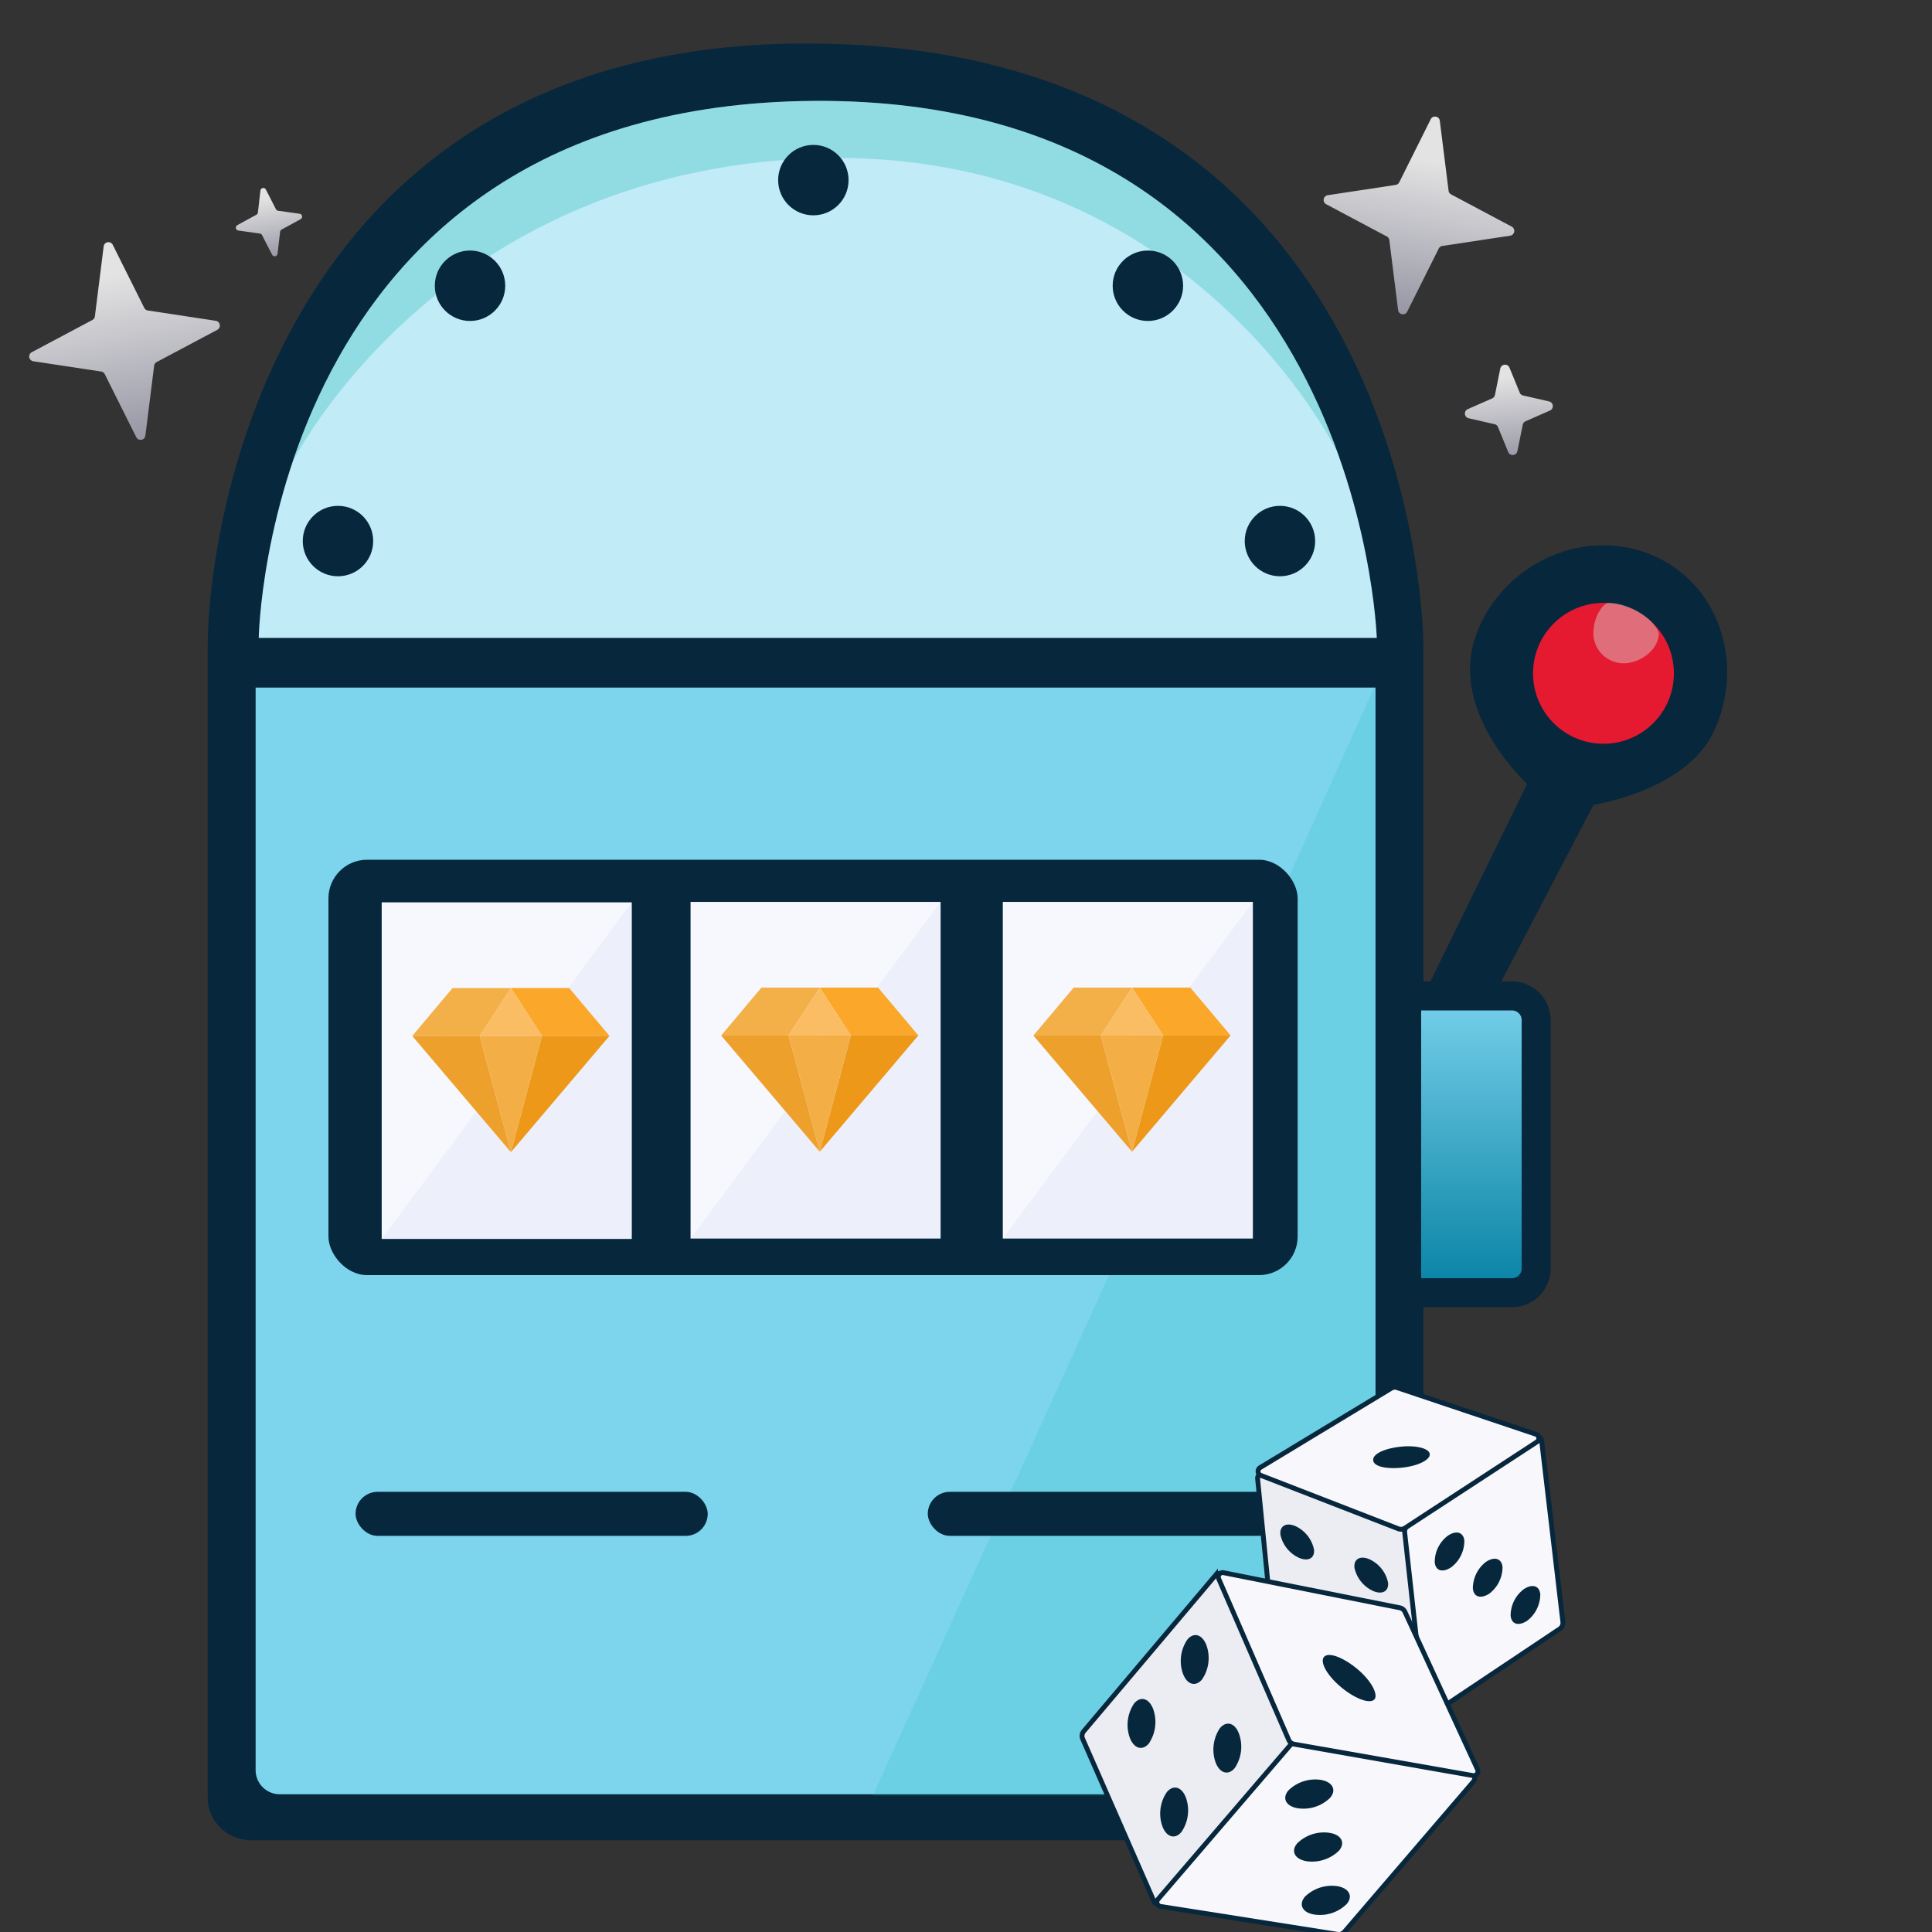 <svg xmlns="http://www.w3.org/2000/svg" width="200" height="200" fill="none"><rect width="100%" height="100%" fill="#333333" stroke="none"/><g clip-path="url(#a)"><path fill="#07273D" stroke="#07273D" d="M142.852 190H26c-2.21 0-4-1.722-4-3.931V66.861c0-11.5 6.697-63.726 64.579-61.81 57.881 1.917 60.274 57.497 60.273 61.81-.002 7.419 0 98.985 0 119.205 0 2.209-1.791 3.934-4 3.934Z"/><path fill="#7CD4ED" stroke="#07273D" stroke-width="3" d="M143.89 69.68H24.962v113.562a4 4 0 0 0 4 4H139.89a4 4 0 0 0 4-4V69.68Z"/><path fill="#C1EBF6" d="M142.524 66.035H26.784s.884-55.171 57.428-55.59c56.545-.417 58.312 55.59 58.312 55.59Z"/><path fill="#00B2AD" fill-opacity=".25" d="M30.284 47.833c5.398-16.114 19.111-37.13 53.928-37.387 34.332-.254 48.47 20.293 54.28 36.475 0 0-15.334-31.896-54.28-30.53-38.945 1.368-53.928 31.442-53.928 31.442Z"/><path fill="url(#b)" stroke="#07273D" stroke-width="3" d="M156.522 103.101a2.5 2.5 0 0 1 2.5 2.5v25.719a2.5 2.5 0 0 1-2.5 2.5h-10.904v-30.719h10.904Z"/><path fill="#07273D" stroke="#07273D" d="m158.7 81.046-10.936 22.328 5.923.456 10.936-20.961s9.477-1.367 12.303-7.29c3.231-6.77.604-15.031-6.379-17.772-6.896-2.706-14.849 1.217-17.315 8.202-2.735 7.747 5.468 15.037 5.468 15.037Z"/><circle cx="165.99" cy="69.704" r="7.291" fill="#E51A31"/><path fill="#D9D9D9" d="M171.719 65.538c0 1.726-1.92 3.125-3.646 3.125a3.124 3.124 0 0 1-3.124-3.125c0-1.725 1.041-3.124 1.562-3.124 2.083 0 4.687 1.562 5.208 3.124Z" opacity=".44"/><circle cx="84.198" cy="18.645" r="3.645" fill="#07273D"/><circle cx="48.656" cy="29.581" r="3.645" fill="#07273D"/><circle cx="34.987" cy="56.01" r="3.645" fill="#07273D"/><circle cx="132.499" cy="56.01" r="3.645" fill="#07273D"/><circle cx="118.829" cy="29.581" r="3.645" fill="#07273D"/><path fill="#00B2AD" fill-opacity=".14" d="M142.295 182.709V71.071C125.874 107.716 90.35 185.9 90.35 185.9h46.022c5.012 0 5.923.456 5.923-3.19Z"/><rect width="100.333" height="43" x="34" y="89" fill="#07273D" rx="4"/><path fill="#F6F8FE" d="M103.81 93.365h25.883v34.842H103.81z"/><path fill="#DCE2F4" fill-opacity=".35" d="M129.693 128.206V93.365l-25.883 34.841h25.883Z"/><path fill="#FAA72A" fill-rule="evenodd" d="m117.182 102.235 3.226 4.956 6.984-.002-4.173-4.956-6.037.002Z" clip-rule="evenodd"/><path fill="#F3AF48" fill-rule="evenodd" d="m117.182 102.235-3.222 4.958-6.985.003 4.17-4.959 6.037-.002Z" clip-rule="evenodd"/><path fill="#ED9818" d="m127.391 107.189-10.204 12.039 3.219-12.037 6.985-.002Z"/><path fill="#EEA02C" d="m106.974 107.196 10.213 12.032-3.228-12.035-6.985.003Z"/><path fill="#FABD63" d="m120.406 107.191-6.447.002 3.22-4.958 3.227 4.956Z"/><path fill="#F3AE46" d="m113.959 107.193 3.228 12.035 3.22-12.037-6.448.002Z"/><path fill="#F6F8FE" d="M71.487 93.365H97.37v34.842H71.487z"/><path fill="#DCE2F4" fill-opacity=".35" d="M97.37 128.206V93.365l-25.883 34.841h25.882Z"/><path fill="#FAA72A" fill-rule="evenodd" d="m84.859 102.235 3.225 4.956 6.985-.002-4.173-4.956-6.037.002Z" clip-rule="evenodd"/><path fill="#F3AF48" fill-rule="evenodd" d="m84.859 102.235-3.222 4.958-6.985.002 4.17-4.958 6.037-.002Z" clip-rule="evenodd"/><path fill="#ED9818" d="m95.068 107.189-10.205 12.039 3.22-12.037 6.985-.002Z"/><path fill="#EEA02C" d="m74.651 107.196 10.213 12.032-3.228-12.035-6.985.003Z"/><path fill="#FABD63" d="m88.083 107.191-6.447.002 3.22-4.959 3.227 4.957Z"/><path fill="#F3AE46" d="m81.636 107.193 3.228 12.035 3.22-12.037-6.448.002Z"/><path fill="#F6F8FE" d="M39.513 93.41h25.883v34.842H39.513z"/><path fill="#DCE2F4" fill-opacity=".35" d="M65.395 128.252V93.41l-25.882 34.842h25.882Z"/><path fill="#FAA72A" fill-rule="evenodd" d="m52.884 102.28 3.225 4.957 6.985-.003-4.173-4.956-6.037.002Z" clip-rule="evenodd"/><path fill="#F3AF48" fill-rule="evenodd" d="m52.884 102.28-3.222 4.959-6.985.002 4.17-4.959 6.037-.002Z" clip-rule="evenodd"/><path fill="#ED9818" d="m63.094 107.234-10.205 12.039 3.22-12.036 6.985-.003Z"/><path fill="#EEA02C" d="m42.676 107.241 10.213 12.032-3.228-12.034-6.985.002Z"/><path fill="#FABD63" d="m56.109 107.237-6.448.002 3.22-4.959 3.228 4.957Z"/><path fill="#F3AE46" d="m49.661 107.239 3.228 12.034 3.22-12.036-6.448.002Z"/><rect width="36.453" height="4.557" x="96.045" y="154.434" fill="#07273D" rx="2.278"/><rect width="36.453" height="4.557" x="36.809" y="154.434" fill="#07273D" rx="2.278"/><path fill="url(#c)" d="M148.106 12.346c.221-.443.882-.33.943.161l.908 7.239a.501.501 0 0 0 .262.379l6.274 3.337a.5.5 0 0 1-.159.936l-7.027 1.064a.501.501 0 0 0-.373.271l-3.259 6.526c-.221.443-.882.33-.943-.16l-.908-7.24a.501.501 0 0 0-.262-.378l-6.275-3.337a.5.5 0 0 1 .16-.936l7.027-1.065a.501.501 0 0 0 .373-.27l3.259-6.527Z"/><path fill="url(#d)" d="M155.309 38.154c.098-.485.766-.549.953-.09l1.056 2.578c.062.15.193.262.351.298l2.69.615a.5.5 0 0 1 .09.946l-2.526 1.11a.5.5 0 0 0-.289.359l-.552 2.731a.5.5 0 0 1-.953.09l-1.056-2.578a.498.498 0 0 0-.351-.298l-2.69-.616a.5.5 0 0 1-.089-.945l2.526-1.11a.5.5 0 0 0 .288-.359l.552-2.731Z"/><path fill="url(#e)" d="M11.675 25.346a.5.5 0 0 0-.944.161l-.908 7.238a.5.5 0 0 1-.26.38l-6.276 3.337a.5.5 0 0 0 .16.935l7.027 1.065a.5.5 0 0 1 .372.271l3.26 6.526a.5.5 0 0 0 .943-.16l.908-7.24a.5.5 0 0 1 .261-.378l6.275-3.337a.5.5 0 0 0-.16-.936l-7.026-1.065a.5.5 0 0 1-.373-.27l-3.26-6.527Z"/><path fill="url(#f)" d="M26.958 19.727a.3.3 0 0 1 .565-.103l1.044 2.034a.3.3 0 0 0 .225.16l2.227.311a.3.3 0 0 1 .102.56l-1.973 1.078a.3.3 0 0 0-.154.23l-.26 2.271a.3.3 0 0 1-.564.103l-1.044-2.033a.3.3 0 0 0-.226-.16l-2.226-.312a.3.3 0 0 1-.102-.56l1.973-1.078a.3.3 0 0 0 .154-.23l.259-2.27Z"/><path fill="#ECECF3" stroke="#07273D" stroke-width=".5" d="M145.164 158.192a.75.75 0 0 1 .379.558l2.357 17.855.006.104a.75.75 0 0 1-.921.724l-.1-.031-14.432-5.605a.75.75 0 0 1-.475-.625l-1.792-18.103a.45.45 0 0 1 .61-.464l14.276 5.545.092.042Z"/><path fill="#F8F8FC" stroke="#07273D" stroke-width=".5" d="m159.576 149.077.011.062 2.201 18.774a.748.748 0 0 1-.328.71l-12.886 8.608a.75.75 0 0 1-1.162-.541l-1.999-18.048a.751.751 0 0 1 .318-.699l13.153-9.122a.45.45 0 0 1 .692.256Z"/><path fill="#F8F8FC" stroke="#07273D" stroke-width=".5" d="M159.052 148.495a.451.451 0 0 1 .093.736l-.054.041-13.653 8.915a.752.752 0 0 1-.596.099l-.086-.028-14.237-5.528a.45.45 0 0 1-.069-.805l13.562-8.204a.747.747 0 0 1 .627-.069l14.35 4.816.063.027Z"/><path fill="#07273D" d="M136.021 160.392c.11.906-.595 1.292-1.557.868a3.422 3.422 0 0 1-1.918-2.397c-.092-.9.608-1.297 1.57-.873a3.43 3.43 0 0 1 1.905 2.402ZM143.689 163.825c.104.894-.595 1.291-1.557.867a3.43 3.43 0 0 1-1.918-2.396c-.098-.912.608-1.297 1.551-.88a3.411 3.411 0 0 1 1.924 2.409ZM136.842 167.772c.098.912-.608 1.297-1.569.873a3.422 3.422 0 0 1-1.918-2.397c-.092-.9.607-1.297 1.569-.873a3.44 3.44 0 0 1 1.918 2.397ZM144.571 171.176c.092.9-.608 1.297-1.57.873a3.434 3.434 0 0 1-1.918-2.396c-.097-.912.608-1.297 1.564-.885a3.437 3.437 0 0 1 1.924 2.408ZM148.524 161.737c.092.899.84 1.084 1.706.506a3.42 3.42 0 0 0 1.006-1.221 3.417 3.417 0 0 0 .352-1.542c-.104-.894-.852-1.078-1.706-.506a3.405 3.405 0 0 0-1.358 2.763ZM156.38 167.262c.098.912.84 1.084 1.712.519a3.463 3.463 0 0 0 1.358-2.763c-.104-.894-.852-1.078-1.706-.507-.427.32-.773.736-1.009 1.214a3.399 3.399 0 0 0-.355 1.537ZM152.471 164.446c.098.912.84 1.084 1.713.519a3.472 3.472 0 0 0 1.358-2.763c-.11-.906-.852-1.078-1.713-.519a3.468 3.468 0 0 0-1.358 2.763ZM148.006 150.522c.066.588-1.185 1.225-2.811 1.403-1.626.177-2.987-.092-3.045-.757-.057-.665 1.186-1.225 2.812-1.403 1.626-.178 2.978.169 3.044.757Z"/><path fill="#ECECF3" stroke="#07273D" stroke-width=".5" d="M133.887 179.987a.75.75 0 0 1-.113.78l-13.549 16.196-.042.044a.45.45 0 0 1-.715-.153l-7.392-16.852a.749.749 0 0 1 .114-.785l13.644-16.158a.45.45 0 0 1 .757.112l7.296 16.816Z"/><path fill="#F8F8FC" stroke="#07273D" stroke-width=".5" d="M152.145 183.263a.75.75 0 0 1 .347 1.206l-13.324 15.522a.751.751 0 0 1-.59.261l-.096-.008-18.339-2.891a.45.45 0 0 1-.272-.737l13.675-15.931a.75.75 0 0 1 .686-.253l17.808 2.808.105.023Z"/><path fill="#F8F8FC" stroke="#07273D" stroke-width=".5" d="M152.954 183.174a.451.451 0 0 1-.421.639l-.066-.008-18.499-3.249a.75.75 0 0 1-.516-.356l-.042-.084-7.253-16.691a.45.45 0 0 1 .5-.62l18.247 3.633.086.023a.75.75 0 0 1 .449.399l7.515 16.314Z"/><path fill="#07273D" d="M124.438 173.851c-.684.809-1.555.546-1.983-.604a3.931 3.931 0 0 1 .459-3.517c.67-.803 1.555-.546 1.982.603a3.925 3.925 0 0 1-.458 3.518ZM127.815 183.033c-.669.803-1.561.532-1.982-.603a3.987 3.987 0 0 1 .452-3.532c.684-.809 1.576-.538 1.983.604a3.935 3.935 0 0 1-.453 3.531ZM118.934 180.479c-.67.802-1.562.531-1.982-.604a3.954 3.954 0 0 1 .452-3.532c.684-.809 1.561-.532 1.982.604a3.998 3.998 0 0 1-.452 3.532ZM122.304 189.643c-.67.803-1.555.546-1.982-.603a3.944 3.944 0 0 1 .472-3.525c.67-.802 1.556-.545 1.976.59a3.943 3.943 0 0 1-.466 3.538ZM133.366 185.353c-.67.802-.239 1.627.946 1.831a3.939 3.939 0 0 0 3.387-1.083c.684-.81.253-1.634-.952-1.846a3.967 3.967 0 0 0-3.381 1.098ZM135.077 196.356c-.67.802-.253 1.633.946 1.831a3.939 3.939 0 0 0 3.387-1.083c.684-.81.253-1.634-.953-1.846a3.977 3.977 0 0 0-3.38 1.098ZM134.285 190.825c-.684.81-.253 1.634.953 1.846a3.99 3.99 0 0 0 3.38-1.097c.67-.803.253-1.634-.946-1.832a3.939 3.939 0 0 0-3.387 1.083ZM142.291 175.905c-.439.526-1.967-.015-3.424-1.218-1.458-1.203-2.258-2.607-1.811-3.154.447-.547 1.966.014 3.424 1.218 1.458 1.203 2.208 2.647 1.811 3.154Z"/></g><defs><linearGradient id="b" x1="152.32" x2="152.32" y1="101.601" y2="135.32" gradientUnits="userSpaceOnUse"><stop stop-color="#7CD4ED"/><stop offset="1" stop-color="#017EA0"/></linearGradient><linearGradient id="c" x1="148.844" x2="144.937" y1="10.868" y2="33.737" gradientUnits="userSpaceOnUse"><stop offset=".25" stop-color="#E3E3E3"/><stop offset="1" stop-color="#9191A0"/></linearGradient><linearGradient id="d" x1="155.636" x2="156.755" y1="36.535" y2="48.32" gradientUnits="userSpaceOnUse"><stop offset=".208" stop-color="#E3E3E3"/><stop offset="1" stop-color="#9191A0"/></linearGradient><linearGradient id="e" x1="11.5" x2="14.844" y1="28.5" y2="46.737" gradientUnits="userSpaceOnUse"><stop stop-color="#E3E3E3"/><stop offset="1" stop-color="#9191A0"/></linearGradient><linearGradient id="f" x1="27.07" x2="28.623" y1="18.743" y2="27.253" gradientUnits="userSpaceOnUse"><stop offset=".206" stop-color="#E3E3E3"/><stop offset="1" stop-color="#9191A0"/></linearGradient><clipPath id="a"><path fill="#fff" d="M0 0h200v200H0z"/></clipPath></defs></svg>